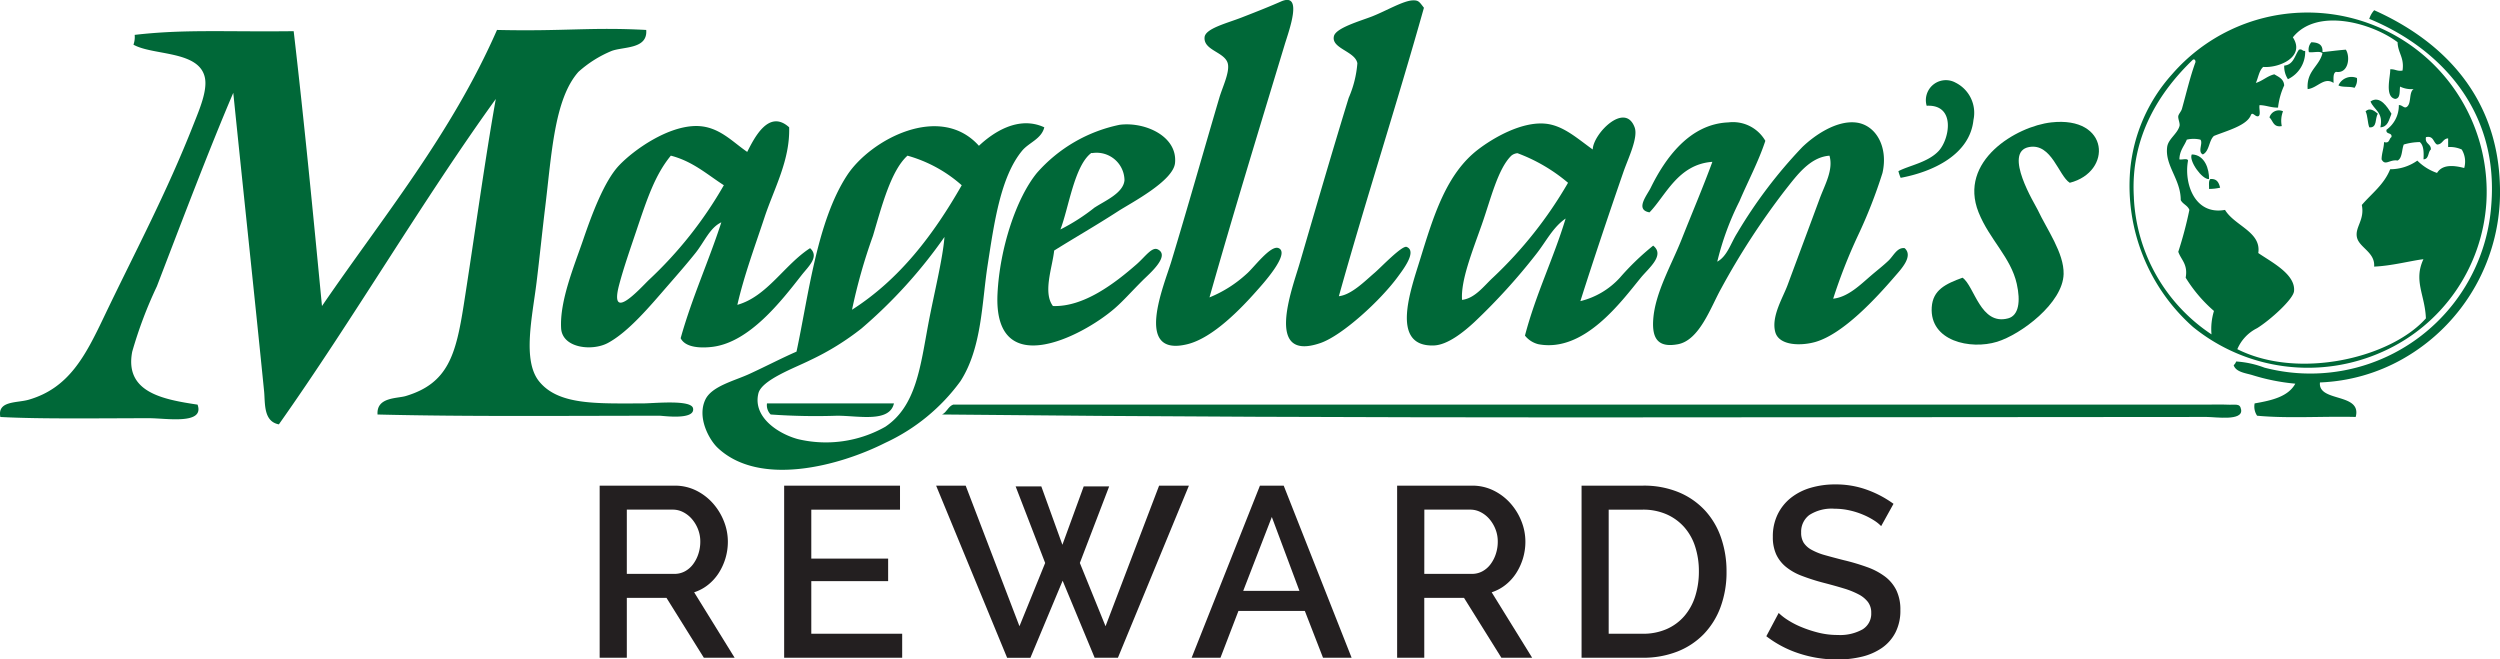 <svg xmlns="http://www.w3.org/2000/svg" xmlns:xlink="http://www.w3.org/1999/xlink" width="220.901" height="58.268" viewBox="0 0 220.901 58.268">
  <defs>
    <clipPath id="clip-path">
      <rect id="Rectangle_1538" data-name="Rectangle 1538" width="220.901" height="58.268" fill="none"/>
    </clipPath>
  </defs>
  <g id="Group_3314" data-name="Group 3314" transform="translate(0 0)">
    <g id="Group_3313" data-name="Group 3313" transform="translate(0 0)" clip-path="url(#clip-path)">
      <path id="Path_2659" data-name="Path 2659" d="M164.451.7c-2.413,8.586-5.112,16.888-7.515,25.484,1.114-.125,2.3-1.337,3.158-2.069.551-.47,2.429-2.448,2.832-2.287.951.38-.34,2.033-.763,2.614-1.54,2.116-4.934,5.221-6.861,5.881-4.958,1.7-2.5-4.76-1.852-6.97,1.455-4.982,2.733-9.407,4.356-14.7A9.446,9.446,0,0,0,158.57,5.6c-.193-1.071-2.339-1.3-2.069-2.4.18-.731,2.332-1.335,3.376-1.742,1.27-.5,2.745-1.387,3.594-1.416.5-.016.573.122.98.654" transform="translate(-38.633 -0.01)" fill="#006838"/>
      <path id="Path_2660" data-name="Path 2660" d="M141.6,26.278a10.926,10.926,0,0,0,3.267-2.069c.619-.519,2.121-2.584,2.832-2.287,1.108.463-1.536,3.332-1.961,3.811-1.3,1.465-3.811,4.125-6.1,4.683-4.77,1.164-2.043-5.225-1.416-7.3,1.445-4.767,2.805-9.592,4.247-14.484.266-.9.888-2.163.763-2.94-.178-1.1-2.176-1.2-2.069-2.4.069-.776,1.975-1.238,3.267-1.743,1.545-.6,2.578-1.016,3.485-1.416,1.993-.878.7,2.587.327,3.811-2.31,7.635-4.513,14.813-6.643,22.326" transform="translate(-34.727 0)" fill="#006838"/>
      <path id="Path_2661" data-name="Path 2661" d="M272.092,34.1c-.193,1.777,3.733.884,3.158,3.049-2.868-.072-6.026.146-8.712-.109a1.439,1.439,0,0,1-.218-1.088c1.516-.263,2.964-.595,3.594-1.743a18.25,18.25,0,0,1-3.812-.762c-.576-.174-1.443-.26-1.634-.872a.762.762,0,0,0,.219-.326,8.5,8.5,0,0,1,2.5.544A16.027,16.027,0,0,0,287.23,18.417c.693-8.564-4.792-13.988-10.782-16.444a2.082,2.082,0,0,1,.436-.763c6.161,2.756,10.885,7.679,11.108,15.465a16.938,16.938,0,0,1-8.6,15.356,16.1,16.1,0,0,1-7.3,2.069" transform="translate(-67.099 -0.307)" fill="#006838"/>
      <path id="Path_2662" data-name="Path 2662" d="M224.972,18.137a3.566,3.566,0,0,1-.2-.591c.97-.507,2.593-.766,3.547-1.773.978-1.036,1.554-4.14-1.051-4.006a1.769,1.769,0,0,1,2.561-2.037,2.977,2.977,0,0,1,1.576,3.284c-.313,3.063-3.564,4.587-6.437,5.123" transform="translate(-57.028 -2.423)" fill="#006838"/>
      <path id="Path_2663" data-name="Path 2663" d="M57.1,3.514c.141,1.709-1.99,1.463-3.049,1.852a10.213,10.213,0,0,0-2.94,1.851c-2.134,2.405-2.362,7.235-2.94,11.98-.263,2.153-.494,4.457-.763,6.643-.369,3-1.264,6.861.218,8.713,1.713,2.142,5.146,1.961,9.148,1.961.975,0,4.316-.361,4.465.436.2,1.065-2.674.653-2.94.653-8.153,0-17.046.09-24.939-.109-.107-1.552,1.727-1.4,2.5-1.634,3.726-1.119,4.422-3.634,5.118-8.059.926-5.882,1.866-12.794,2.831-18.187-6.495,9-12.578,19.427-19.168,28.752-1.384-.264-1.2-1.874-1.306-2.94-.868-8.673-1.831-17.6-2.722-26.356C18.529,13.932,16,20.6,13.862,26.167a37.613,37.613,0,0,0-2.178,5.772c-.693,3.584,2.687,4.222,5.772,4.682.652,1.8-2.784,1.2-4.247,1.2-4.315,0-9.658.085-13.178-.109-.288-1.453,1.466-1.224,2.505-1.525,3.543-1.026,4.989-3.833,6.643-7.3,2.757-5.773,5.505-10.876,7.95-17.1.5-1.264,1.2-2.9.981-4.03-.481-2.441-4.57-1.96-6.317-2.94A2.027,2.027,0,0,0,11.9,3.95c4.428-.514,8.029-.253,14.05-.327.93,8,1.719,16.141,2.5,24.286,5.4-7.891,11.414-15.159,15.465-24.395,5.94.137,8.264-.263,13.178,0" transform="translate(0 -0.868)" fill="#006838"/>
      <path id="Path_2664" data-name="Path 2664" d="M271.756,5.873c.307-.09.282.154.544.109a2.667,2.667,0,0,1-1.524,2.5,2.07,2.07,0,0,1-.328-1.2c.831-.077.924-.893,1.308-1.416" transform="translate(-68.614 -1.485)" fill="#006838"/>
      <path id="Path_2665" data-name="Path 2665" d="M278.506,9.213a1.207,1.207,0,0,1-.217.871c-.391-.154-1.066-.023-1.416-.217a1.259,1.259,0,0,1,1.634-.654" transform="translate(-70.246 -2.32)" fill="#006838"/>
      <path id="Path_2666" data-name="Path 2666" d="M282.519,13.043c-.219.507-.293,1.159-.98,1.2.29-1.343-.573-1.532-.872-2.287.837-.572,1.5.5,1.852,1.089" transform="translate(-71.208 -2.991)" fill="#006838"/>
      <path id="Path_2667" data-name="Path 2667" d="M281.172,13.339c-.275.379-.033,1.274-.762,1.2-.157-.424-.134-1.028-.328-1.416.368-.358.781-.05,1.09.218" transform="translate(-71.06 -3.287)" fill="#006838"/>
      <path id="Path_2668" data-name="Path 2668" d="M269.9,13.142a2.315,2.315,0,0,0-.108,1.307c-.756.139-.764-.47-1.089-.762a.864.864,0,0,1,1.2-.545" transform="translate(-68.173 -3.308)" fill="#006838"/>
      <path id="Path_2669" data-name="Path 2669" d="M181.912,30.138a6.948,6.948,0,0,0,3.484-2.069,22.863,22.863,0,0,1,2.941-2.832c1.07.844-.4,1.987-1.09,2.832-1.731,2.111-5,6.63-9.039,5.881a2.172,2.172,0,0,1-1.2-.763c.963-3.684,2.513-6.781,3.594-10.346-1.143.784-1.743,2.064-2.614,3.158a53.714,53.714,0,0,1-5.446,5.99c-.9.835-2.349,2.029-3.593,2.069-3.893.124-2.021-4.954-1.2-7.623,1.188-3.852,2.311-7.541,5.119-9.693,1.373-1.052,3.821-2.451,5.881-2.287,1.61.128,2.861,1.3,4.248,2.287.028-1.373,2.84-4.26,3.7-1.961.34.907-.571,2.739-.981,3.921-1.3,3.752-2.745,8.07-3.811,11.435m-5.555-13.069a.982.982,0,0,0-.544.218c-1.2,1.164-1.837,3.9-2.615,6.1-.848,2.408-1.862,4.922-1.742,6.644,1.142-.136,1.925-1.224,2.722-1.961a36.669,36.669,0,0,0,6.643-8.386,15,15,0,0,0-4.465-2.614" transform="translate(-42.262 -3.532)" fill="#006838"/>
      <path id="Path_2670" data-name="Path 2670" d="M86.585,14.9c.082,2.915-1.339,5.415-2.178,7.951-.861,2.6-1.8,5.123-2.4,7.732,2.635-.743,4.152-3.542,6.425-5.009.85.763-.159,1.626-.762,2.4-1.8,2.3-4.586,5.9-7.841,6.317-.91.115-2.393.126-2.832-.762,1.007-3.6,2.465-6.756,3.594-10.238C79.57,23.773,79.105,25,78.308,26c-.726.91-1.576,1.887-2.4,2.831-1.608,1.85-3.5,4.128-5.337,5.118-1.378.746-4.041.472-4.137-1.307-.132-2.425,1.163-5.511,1.96-7.841.739-2.162,1.842-5.146,3.158-6.535s4.331-3.509,6.861-3.485c1.957.019,3.135,1.383,4.465,2.287.633-1.243,1.9-3.8,3.7-2.178M76.13,17.4c-1.388,1.686-2.09,3.786-3.049,6.643-.49,1.46-1.12,3.252-1.525,4.792-.875,3.331,1.766.4,2.614-.436a35.631,35.631,0,0,0,6.643-8.386C79.334,19.06,78.065,17.9,76.13,17.4" transform="translate(-16.854 -3.646)" fill="#006838"/>
      <path id="Path_2671" data-name="Path 2671" d="M205.321,16.119c-.607,1.84-1.539,3.579-2.287,5.336a24.618,24.618,0,0,0-1.96,5.337c.872-.471,1.19-1.616,1.743-2.5a42.019,42.019,0,0,1,5.771-7.624c1.069-1.031,2.965-2.34,4.684-2.178,1.806.171,2.931,2.148,2.4,4.465a43.38,43.38,0,0,1-2.178,5.554,47.3,47.3,0,0,0-2.178,5.555c1.319-.149,2.372-1.207,3.376-2.069.509-.436,1.055-.856,1.525-1.307.428-.41.755-1.181,1.416-1.089.78.7-.293,1.834-.872,2.5-1.637,1.9-4.512,5.034-6.97,5.773-1.233.369-3.261.386-3.594-.871-.363-1.369.675-3.019,1.09-4.139.982-2.651,1.881-5.05,2.831-7.624.459-1.243,1.233-2.554.872-3.811-1.743.13-2.9,1.765-3.921,3.049a65.108,65.108,0,0,0-5.664,8.713c-.9,1.613-1.9,4.547-3.812,4.9-1.74.322-2.293-.487-2.178-2.178.16-2.358,1.6-4.8,2.505-7.079.95-2.4,1.922-4.674,2.722-6.861-3.048.219-4.122,2.993-5.555,4.465-1.31-.229-.214-1.519.109-2.178,1.266-2.58,3.418-5.636,6.861-5.772a3.3,3.3,0,0,1,3.268,1.634" transform="translate(-49.336 -3.671)" fill="#006838"/>
      <path id="Path_2672" data-name="Path 2672" d="M240.911,19.811c-.984-.616-1.6-3.524-3.594-3.159-2.358.433.551,5.1.763,5.555.8,1.713,2.331,3.807,2.287,5.663-.061,2.569-3.764,5.34-5.881,5.99-2.352.722-5.964-.057-5.772-3.049.1-1.535,1.219-2.065,2.723-2.614,1.057.743,1.578,4.252,4.028,3.593.942-.253,1.11-1.5.763-3.049-.522-2.34-2.418-3.919-3.376-6.317-1.816-4.546,3.345-7.605,6.426-7.949,5.169-.578,5.412,4.375,1.634,5.336" transform="translate(-58.025 -3.66)" fill="#006838"/>
      <path id="Path_2673" data-name="Path 2673" d="M113.379,14.953c-.249,1.031-1.362,1.344-1.961,2.069-1.913,2.318-2.472,6.4-3.049,10.127-.516,3.338-.5,7.282-2.4,10.238a17.083,17.083,0,0,1-6.644,5.445c-4.075,2.058-11.12,3.926-14.811.435-.735-.695-1.838-2.657-1.089-4.246.567-1.206,2.583-1.666,3.92-2.288,1.516-.7,2.788-1.369,4.139-1.96,1.058-4.929,1.8-11.5,4.465-15.574,2.073-3.174,8.229-6.439,11.653-2.613,1.19-1.122,3.455-2.707,5.773-1.634M101.29,17.458c-1.482,1.33-2.3,4.573-3.049,7.079a48.889,48.889,0,0,0-1.852,6.535c4.208-2.689,7.186-6.61,9.693-11a12.136,12.136,0,0,0-4.793-2.614M97.261,32.7a23.274,23.274,0,0,1-4.574,2.831c-1.372.688-4.292,1.741-4.574,2.942-.5,2.108,1.778,3.562,3.485,4.028a10.655,10.655,0,0,0,7.732-1.089c2.745-1.835,3.1-5.356,3.812-9.148.5-2.641,1.269-5.7,1.416-7.623a43.161,43.161,0,0,1-7.3,8.059" transform="translate(-21.104 -3.703)" fill="#006838"/>
      <path id="Path_2674" data-name="Path 2674" d="M123.105,25.876c-.154,1.478-1.013,3.7-.109,4.9,2.717.1,5.457-1.994,7.406-3.7.747-.655,1.343-1.555,1.852-1.307,1.155.563-.773,2.188-1.307,2.722-1.1,1.1-1.755,1.857-2.5,2.5-2.95,2.549-10.726,6.455-10.347-1.307.195-3.973,1.637-8.413,3.485-10.673a13.3,13.3,0,0,1,7.3-4.247c2.213-.29,5.134.993,4.9,3.376-.157,1.6-3.907,3.534-5.01,4.247-2.04,1.319-3.91,2.384-5.663,3.484m3.594-3.811c.881-.582,2.517-1.259,2.613-2.4a2.462,2.462,0,0,0-2.831-2.4c-.025.007-.09-.015-.109,0-1.5,1.131-2,4.913-2.722,6.752a17.436,17.436,0,0,0,3.049-1.96" transform="translate(-29.959 -3.736)" fill="#006838"/>
      <path id="Path_2675" data-name="Path 2675" d="M259.491,18.284c1.162.027,1.546,1.322,1.525,2.178-.619.064-1.82-1.646-1.525-2.178" transform="translate(-65.824 -4.639)" fill="#006838"/>
      <path id="Path_2676" data-name="Path 2676" d="M261.658,21.2c.6-.051.759.33.87.762a4.362,4.362,0,0,1-.979.109c.013-.313-.06-.712.109-.871" transform="translate(-66.357 -5.378)" fill="#006838"/>
      <path id="Path_2677" data-name="Path 2677" d="M102.023,47.763c-.391,1.72-3.127,1.088-5.01,1.088a55.814,55.814,0,0,1-5.881-.109,1.163,1.163,0,0,1-.327-.979Z" transform="translate(-23.034 -12.118)" fill="#006838"/>
      <path id="Path_2678" data-name="Path 2678" d="M273.331,5.876a.96.96,0,0,1,.218-.871c.6.015,1.04.194.981.871.646-.064,1.205-.149,2.068-.218.415.652.225,2.143-.871,1.96-.278.12-.213.585-.217.98-.834-.564-1.434.461-2.287.545-.119-1.608,1-1.975,1.307-3.158-.187-.249-.831-.04-1.2-.109" transform="translate(-69.317 -1.27)" fill="#006838"/>
      <path id="Path_2679" data-name="Path 2679" d="M267.222,1.494a15.836,15.836,0,0,1,16.445,16.771,15.5,15.5,0,0,1-9.149,13.178,16.093,16.093,0,0,1-16.772-2.178,16.674,16.674,0,0,1-5.554-13.831,14.615,14.615,0,0,1,3.7-8.495,15.824,15.824,0,0,1,11.327-5.445m-3.268,4.792c-.368.322-.434.945-.653,1.416.613-.187.993-.605,1.634-.763.382.236.831.4.871.981a6.262,6.262,0,0,0-.544,1.96c-.631.014-1.029-.205-1.634-.217-.067.3.138.864-.109.98-.278.084-.5-.426-.653-.109-.344.928-2.1,1.381-3.268,1.851-.458.413-.394,1.349-.98,1.634-.494-.231.048-1.013-.217-1.307a2.621,2.621,0,0,0-1.2,0c-.225.574-.64.956-.653,1.742.225.065.715-.134.762.11-.376,1.968.562,4.845,3.267,4.356.846,1.409,3.222,1.938,2.94,3.811,1.143.793,3.317,1.871,3.158,3.376-.075.718-2.119,2.558-3.267,3.267a3.676,3.676,0,0,0-1.743,1.852c5.419,2.728,13.574.766,16.663-2.722-.077-2.065-1.112-3.317-.218-5.228-1.108.134-2.815.593-4.356.654.1-1.288-1.346-1.678-1.525-2.614-.169-.887.705-1.518.436-2.831.872-1.016,1.969-1.807,2.505-3.158a4.141,4.141,0,0,0,2.4-.762,4.526,4.526,0,0,0,1.742,1.089c.46-.749,1.42-.694,2.4-.436a2.047,2.047,0,0,0-.219-1.634,2.539,2.539,0,0,0-1.2-.218V12.6c-.483.025-.481.535-.981.544-.352-.191-.287-.8-.979-.653-.113.62.452.564.435,1.089-.276.232-.156.86-.653.871.038-.654.013-1.248-.327-1.524a5.094,5.094,0,0,0-1.416.217c-.19.463-.118,1.19-.545,1.416-.7-.125-1.1.518-1.416-.11.014-.566.2-.958.218-1.524.518.155.42-.306.654-.436.086-.449-.522-.2-.437-.654a2.637,2.637,0,0,0,1.09-2.178c.335-.016.49.383.762.109.347-.344.127-1.254.546-1.525a2.281,2.281,0,0,1-1.2-.218c-.055.453.038,1.054-.435,1.089-.962-.2-.392-2.033-.436-2.614.435-.037.6.194,1.089.109.175-1.156-.412-1.549-.436-2.505C273.6,2.426,268.712,1,266.569,3.672c1.131,1.719-1.216,2.731-2.615,2.614M252.519,17.83a15.342,15.342,0,0,0,6.861,12.088,5.422,5.422,0,0,1,.218-2.068,12.631,12.631,0,0,1-2.5-2.941c.213-1.194-.4-1.561-.653-2.287a34.585,34.585,0,0,0,.98-3.7c-.146-.4-.582-.507-.763-.872,0-1.848-1.408-3.032-1.2-4.683.091-.712.883-1.14,1.09-1.852.068-.235-.139-.63-.109-.871.022-.184.262-.423.326-.654.426-1.534.728-2.843,1.2-4.138-.013-.133-.033-.258-.219-.218-2.883,2.764-5.57,6.772-5.227,12.2" transform="translate(-63.971 -0.373)" fill="#006838"/>
      <path id="Path_2680" data-name="Path 2680" d="M111.534,48.775c.424-.193.534-.7.98-.871H223.272c.374,0,1.25-.026,1.743,0,.858.046,1.2-.154,1.307.436.184,1.038-2.251.653-3.049.653-37.18,0-74.848.182-111.738-.218" transform="translate(-28.297 -12.151)" fill="#006838"/>
      <path id="Path_2681" data-name="Path 2681" d="M71,72.706V57.5H77.62a4.225,4.225,0,0,1,1.9.428A4.843,4.843,0,0,1,81,59.053a5.294,5.294,0,0,1,.975,1.585,4.853,4.853,0,0,1,.353,1.809,5.111,5.111,0,0,1-.214,1.478,5.2,5.2,0,0,1-.6,1.306,4.27,4.27,0,0,1-.943,1.039,3.872,3.872,0,0,1-1.221.653l3.576,5.783h-2.72l-3.3-5.29H73.4v5.29Zm2.4-7.41h4.2a1.925,1.925,0,0,0,.931-.225,2.2,2.2,0,0,0,.719-.622,3.107,3.107,0,0,0,.47-.91,3.412,3.412,0,0,0,.172-1.093,2.948,2.948,0,0,0-.2-1.092,3.132,3.132,0,0,0-.536-.9,2.548,2.548,0,0,0-.771-.61,1.974,1.974,0,0,0-.91-.225H73.4Z" transform="translate(-18.014 -14.588)" fill="#231f20"/>
      <path id="Path_2682" data-name="Path 2682" d="M103.273,70.586v2.12H92.844V57.5h10.237v2.12H95.242v4.325h6.79v1.992h-6.79v4.648Z" transform="translate(-23.556 -14.588)" fill="#231f20"/>
      <path id="Path_2683" data-name="Path 2683" d="M117.86,57.564h2.27l1.864,5.162,1.884-5.162h2.249l-2.591,6.768,2.27,5.59L130.539,57.5h2.634L126.9,72.706h-2.057L122.015,65.9l-2.848,6.811H117.11L110.836,57.5h2.612L118.2,69.922l2.271-5.59Z" transform="translate(-28.12 -14.588)" fill="#231f20"/>
      <path id="Path_2684" data-name="Path 2684" d="M147.123,57.5h2.1l6,15.206h-2.527l-1.605-4.133h-5.869l-1.586,4.133h-2.548Zm3.491,9.3-2.441-6.532L145.644,66.8Z" transform="translate(-35.794 -14.588)" fill="#231f20"/>
      <path id="Path_2685" data-name="Path 2685" d="M165.42,72.706V57.5h6.617a4.225,4.225,0,0,1,1.9.428,4.843,4.843,0,0,1,1.488,1.125,5.3,5.3,0,0,1,.975,1.585,4.853,4.853,0,0,1,.353,1.809,5.111,5.111,0,0,1-.214,1.478,5.2,5.2,0,0,1-.6,1.306,4.269,4.269,0,0,1-.943,1.039,3.872,3.872,0,0,1-1.221.653l3.576,5.783h-2.72l-3.3-5.29h-3.513v5.29Zm2.4-7.41h4.2a1.924,1.924,0,0,0,.931-.225,2.2,2.2,0,0,0,.719-.622,3.107,3.107,0,0,0,.47-.91,3.412,3.412,0,0,0,.172-1.093,2.947,2.947,0,0,0-.2-1.092,3.132,3.132,0,0,0-.536-.9,2.548,2.548,0,0,0-.771-.61,1.974,1.974,0,0,0-.91-.225h-4.07Z" transform="translate(-41.969 -14.588)" fill="#231f20"/>
      <path id="Path_2686" data-name="Path 2686" d="M187.258,72.707V57.5h5.4a8.018,8.018,0,0,1,3.223.6,6.626,6.626,0,0,1,2.314,1.626,6.8,6.8,0,0,1,1.4,2.411,9.03,9.03,0,0,1,.472,2.944,8.887,8.887,0,0,1-.525,3.137,6.855,6.855,0,0,1-1.488,2.4,6.6,6.6,0,0,1-2.334,1.542,8.221,8.221,0,0,1-3.063.546Zm10.366-7.625a7.014,7.014,0,0,0-.332-2.205,4.812,4.812,0,0,0-.975-1.725,4.523,4.523,0,0,0-1.563-1.125,5.154,5.154,0,0,0-2.1-.407h-3V70.586h3a5.157,5.157,0,0,0,2.131-.417,4.388,4.388,0,0,0,1.564-1.157,4.974,4.974,0,0,0,.953-1.746,7.164,7.164,0,0,0,.322-2.184" transform="translate(-47.51 -14.588)" fill="#231f20"/>
      <path id="Path_2687" data-name="Path 2687" d="M219.278,61.04a3.34,3.34,0,0,0-.622-.5,6.2,6.2,0,0,0-.953-.5,6.891,6.891,0,0,0-1.2-.386,6,6,0,0,0-1.338-.15,3.641,3.641,0,0,0-2.238.557,1.843,1.843,0,0,0-.718,1.542,1.668,1.668,0,0,0,.225.91,1.921,1.921,0,0,0,.7.622,5.444,5.444,0,0,0,1.178.471q.706.2,1.649.44a19.035,19.035,0,0,1,2.088.62,5.975,5.975,0,0,1,1.574.835,3.4,3.4,0,0,1,1,1.211,3.916,3.916,0,0,1,.353,1.745,4.221,4.221,0,0,1-.44,1.992,3.742,3.742,0,0,1-1.2,1.36,5.288,5.288,0,0,1-1.768.771,9.112,9.112,0,0,1-2.162.246,10.765,10.765,0,0,1-3.352-.525,9.609,9.609,0,0,1-2.923-1.531l1.092-2.057a5.041,5.041,0,0,0,.8.622,7.542,7.542,0,0,0,1.222.631,10.575,10.575,0,0,0,1.51.493,6.929,6.929,0,0,0,1.692.2,4.054,4.054,0,0,0,2.184-.493,1.617,1.617,0,0,0,.77-1.456,1.555,1.555,0,0,0-.29-.963,2.465,2.465,0,0,0-.824-.675,7.279,7.279,0,0,0-1.307-.525q-.77-.235-1.756-.491a18.307,18.307,0,0,1-1.981-.632,4.994,4.994,0,0,1-1.4-.8,3.15,3.15,0,0,1-.846-1.1,3.651,3.651,0,0,1-.29-1.531A4.417,4.417,0,0,1,210.133,60a4.222,4.222,0,0,1,1.166-1.456,5.125,5.125,0,0,1,1.745-.889,7.621,7.621,0,0,1,2.184-.3,8.018,8.018,0,0,1,2.849.493,9.426,9.426,0,0,1,2.292,1.221Z" transform="translate(-53.058 -14.552)" fill="#231f20"/>
    </g>
  </g>
</svg>
